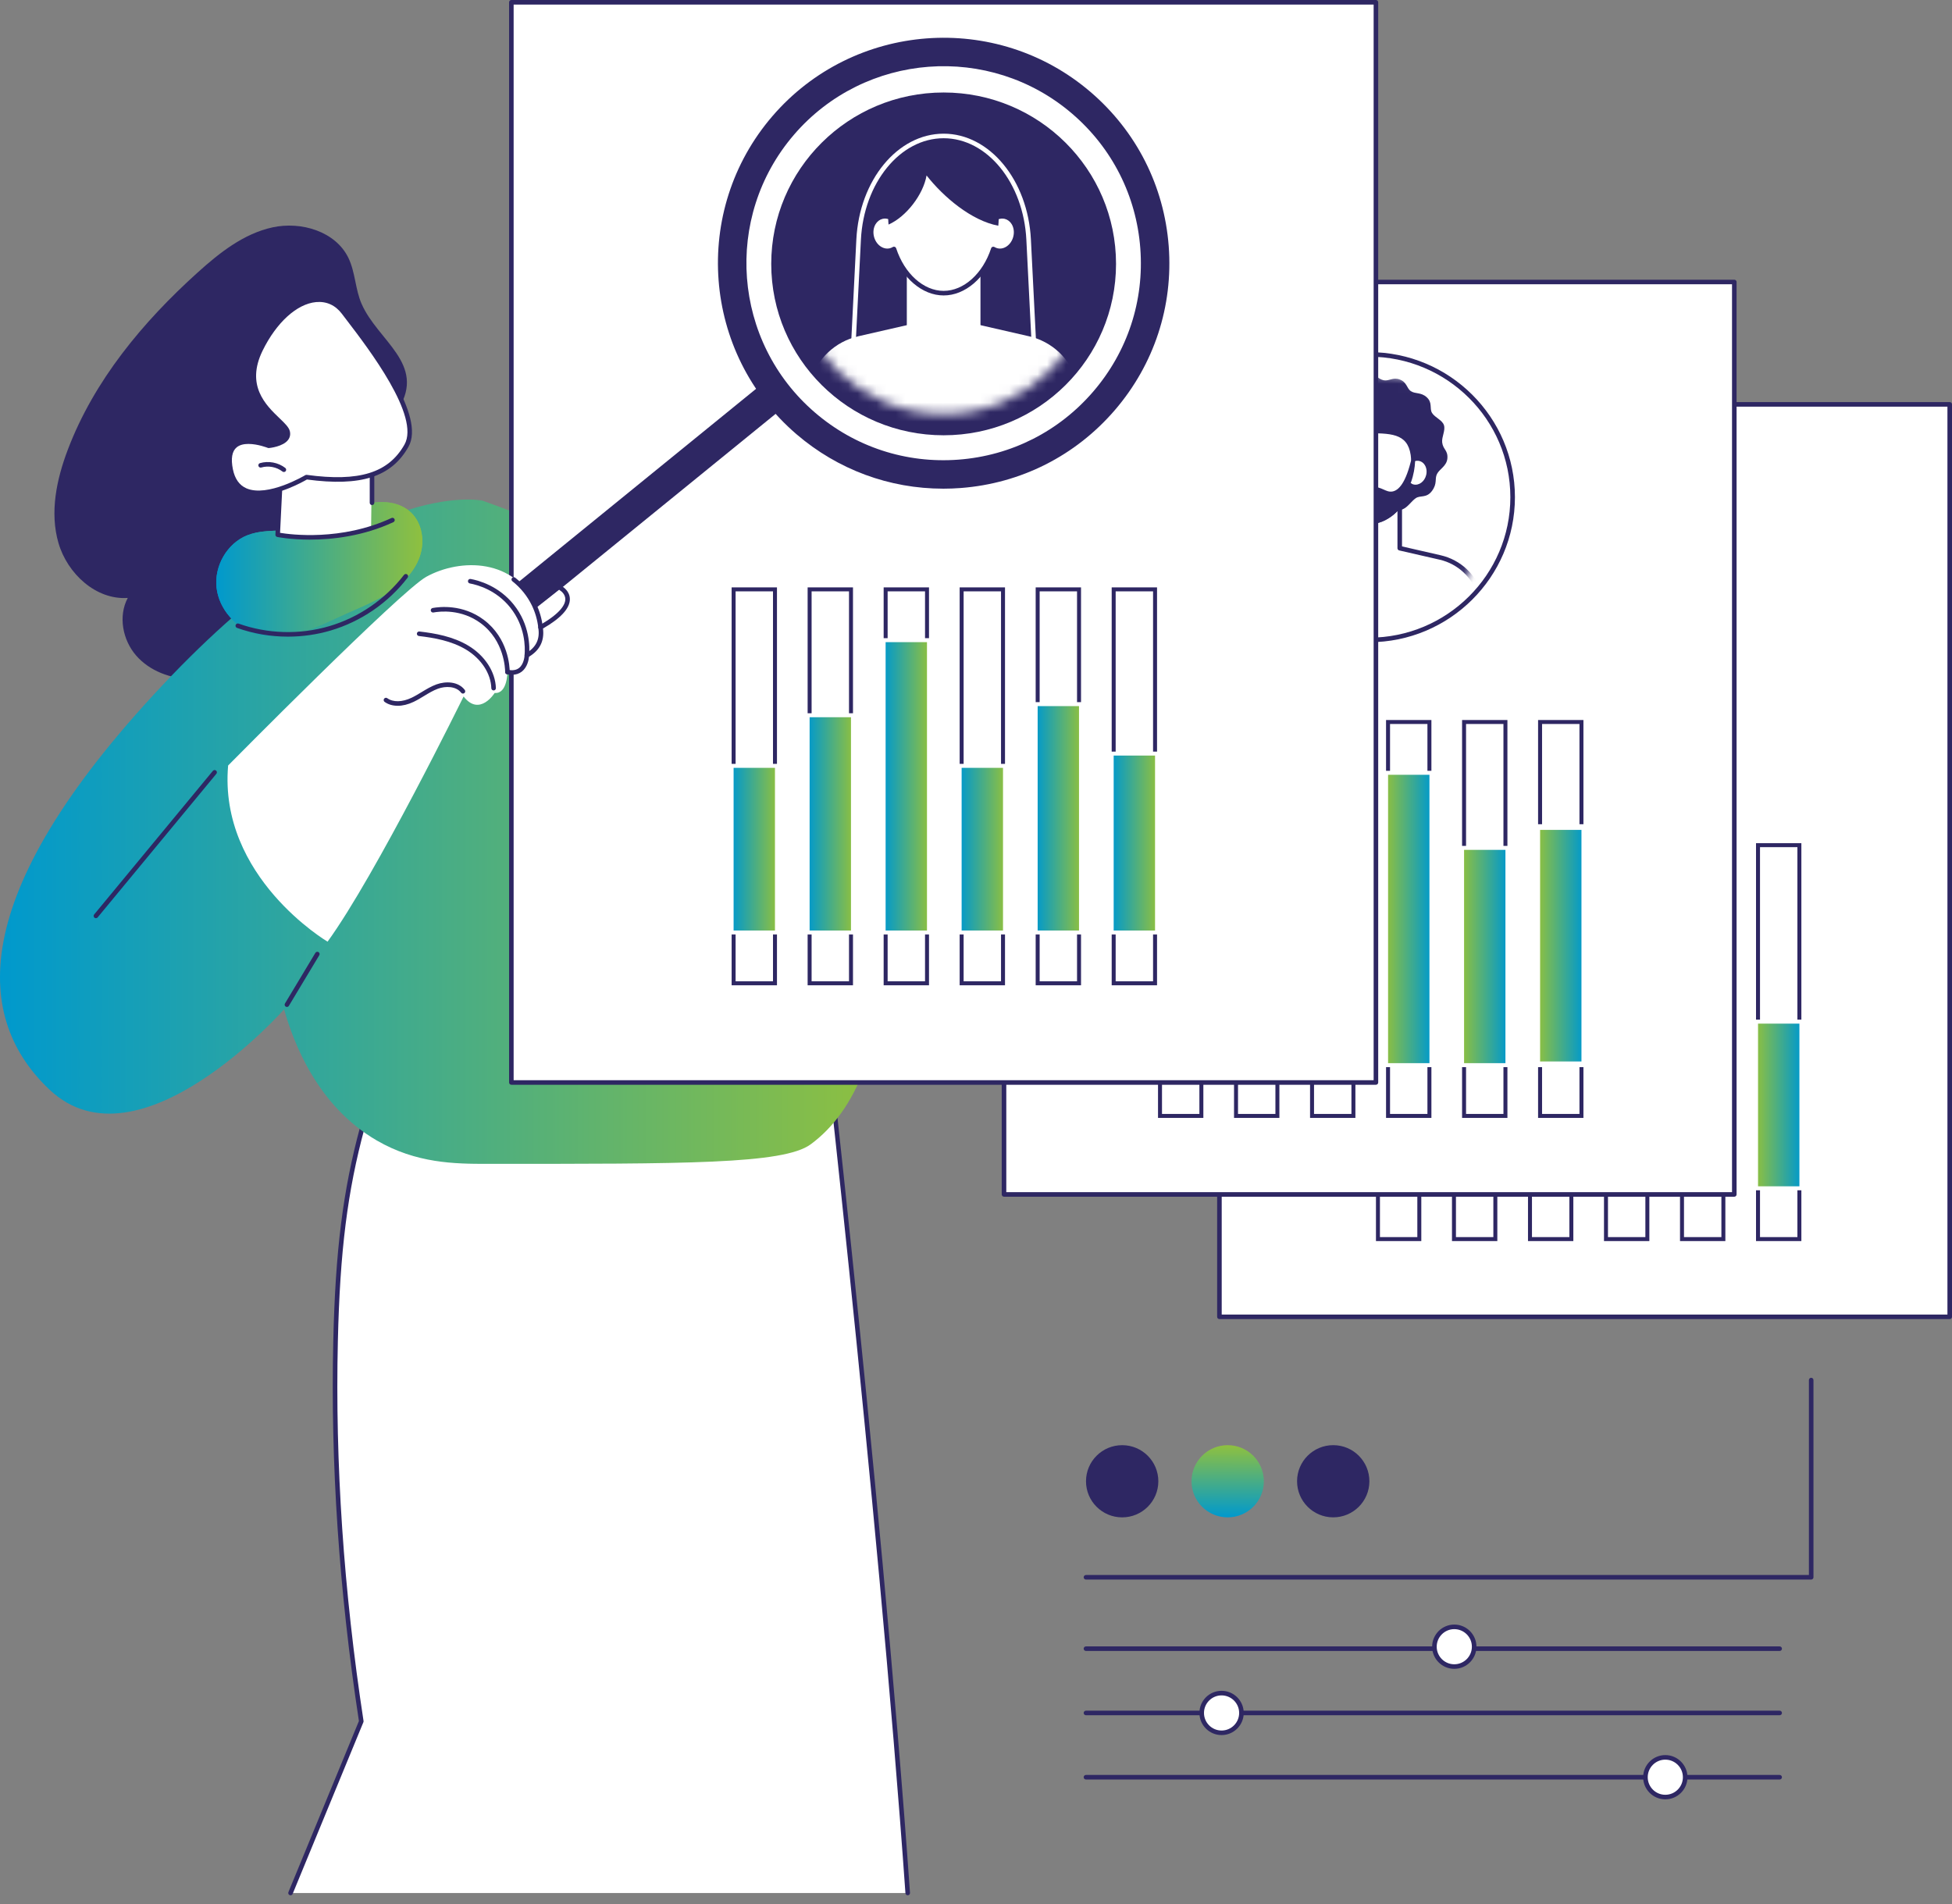 <svg width="206" height="201" viewBox="0 0 206 201" fill="none" xmlns="http://www.w3.org/2000/svg">
<rect x="0" y="0" width="206" height="201" fill="#808080" stroke="none"/>
<g id="Group 14825">
<g id="Group">
<g id="Group_2">
<g id="Group_3">
<path id="Vector" d="M128.691 138.995H205.761V42.683L128.691 42.683V138.995Z" fill="white"/>
<g id="Group_4">
<g id="Group_5">
<g id="Group_6">
<path id="Vector_2" d="M185.318 89H190.104V131H185.318V89Z" fill="white"/>
<path id="Vector_3" d="M185.738 89.419V130.58H189.685V89.419H185.738ZM185.318 89H190.104V131H185.318V89Z" fill="#2E2763"/>
</g>
<g id="Group_7">
<path id="Vector_4" d="M177.297 89H182.082V131H177.297V89Z" fill="white"/>
<path id="Vector_5" d="M177.716 89.419V130.58H181.663V89.419H177.716ZM177.297 89H182.082V131H177.297V89Z" fill="#2E2763"/>
</g>
<g id="Group_8">
<path id="Vector_6" d="M169.274 89H174.06V131H169.274V89Z" fill="white"/>
<path id="Vector_7" d="M169.694 89.419V130.58H173.641V89.419H169.694ZM169.274 89H174.06V131H169.274V89Z" fill="#2E2763"/>
</g>
<g id="Group_9">
<path id="Vector_8" d="M161.254 89H166.039V131H161.254V89Z" fill="white"/>
<path id="Vector_9" d="M161.673 89.419V130.58H165.62V89.419H161.673ZM161.254 89H166.039V131H161.254V89Z" fill="#2E2763"/>
</g>
<g id="Group_10">
<path id="Vector_10" d="M153.231 89H158.017V131H153.231V89Z" fill="white"/>
<path id="Vector_11" d="M153.651 89.419V130.58H157.598V89.419H153.651ZM153.231 89H158.017V131H153.231V89Z" fill="#2E2763"/>
</g>
<g id="Group_11">
<path id="Vector_12" d="M145.209 89H149.994V131H145.209V89Z" fill="white"/>
<path id="Vector_13" d="M145.629 89.419V130.58H149.575V89.419H145.629ZM145.209 89H149.994V131H145.209V89Z" fill="#2E2763"/>
</g>
</g>
<g id="Group_12">
<g id="Group_13">
<path id="Vector_14" d="M185.319 107.838H190.104V125.43H185.319V107.838Z" fill="url(#paint0_linear_548_1202)"/>
<path id="Vector_15" d="M185.11 125.639H190.314V107.628H185.11V125.639ZM189.896 125.219H185.53V108.047H189.896V125.219Z" fill="white"/>
</g>
<g id="Group_14">
<path id="Vector_16" d="M177.297 102.496H182.082V125.43H177.297V102.496Z" fill="url(#paint1_linear_548_1202)"/>
<path id="Vector_17" d="M177.088 125.64H182.292V102.286H177.088V125.64ZM181.873 125.22H177.508V102.705H181.873V125.22Z" fill="white"/>
</g>
<g id="Group_15">
<path id="Vector_18" d="M169.277 94.57H174.062V125.43H169.277V94.57Z" fill="url(#paint2_linear_548_1202)"/>
<path id="Vector_19" d="M169.067 125.64H174.271V94.361H169.067V125.64ZM173.853 125.22H169.487V94.78H173.853V125.22Z" fill="white"/>
</g>
<g id="Group_16">
<path id="Vector_20" d="M161.254 107.838H166.039V125.43H161.254V107.838Z" fill="url(#paint3_linear_548_1202)"/>
<path id="Vector_21" d="M161.045 125.639H166.249V107.628H161.045V125.639ZM165.83 125.219H161.465V108.047H165.83V125.219Z" fill="white"/>
</g>
<g id="Group_17">
<path id="Vector_22" d="M153.232 101.323H158.018V125.429H153.232V101.323Z" fill="url(#paint4_linear_548_1202)"/>
<path id="Vector_23" d="M153.023 125.639H158.228V101.113H153.023V125.639ZM157.809 125.219H153.443V101.532H157.809V125.219Z" fill="white"/>
</g>
<g id="Group_18">
<path id="Vector_24" d="M145.21 106.543H149.995V125.43H145.21V106.543Z" fill="url(#paint5_linear_548_1202)"/>
<path id="Vector_25" d="M145 125.64H150.204V106.333H145V125.64ZM149.785 125.22H145.42V106.753H149.785V125.22Z" fill="white"/>
</g>
</g>
</g>
<path id="Vector_26" d="M205.76 139.236H128.69C128.557 139.236 128.449 139.128 128.449 138.995V42.682C128.449 42.549 128.557 42.442 128.69 42.442H205.76C205.893 42.442 206.001 42.55 206.001 42.682V138.994C206.001 139.128 205.892 139.235 205.76 139.235V139.236ZM128.931 138.755H205.518V42.924H128.931V138.755Z" fill="#2E2763"/>
</g>
<g id="Group_19">
<g id="Group_20">
<path id="Vector_27" d="M167.283 78.584C175.188 78.584 181.596 72.19 181.596 64.303C181.596 56.415 175.188 50.021 167.283 50.021C159.377 50.021 152.969 56.415 152.969 64.303C152.969 72.19 159.377 78.584 167.283 78.584Z" fill="white"/>
<path id="Vector_28" d="M167.283 78.825C159.258 78.825 152.729 72.31 152.729 64.303C152.729 56.296 159.258 49.781 167.283 49.781C175.309 49.781 181.838 56.296 181.838 64.303C181.838 72.31 175.309 78.825 167.283 78.825ZM167.283 50.262C159.524 50.262 153.21 56.561 153.21 64.303C153.21 72.045 159.524 78.344 167.283 78.344C175.043 78.344 181.356 72.045 181.356 64.303C181.356 56.561 175.043 50.262 167.283 50.262Z" fill="#2E2763"/>
</g>
<g id="Clip path group">
<mask id="mask0_548_1202" style="mask-type:luminance" maskUnits="userSpaceOnUse" x="154" y="51" width="26" height="26">
<g id="clippath">
<path id="SVGID" d="M167.284 76.811C174.208 76.811 179.821 71.211 179.821 64.303C179.821 57.394 174.208 51.794 167.284 51.794C160.36 51.794 154.747 57.394 154.747 64.303C154.747 71.211 160.36 76.811 167.284 76.811Z" fill="white"/>
</g>
</mask>
<g mask="url(#mask0_548_1202)">
<g id="Group_21">
<g id="Group_22">
<g id="Group_23">
<path id="Vector_29" d="M174.061 58.381C174.247 58.046 174.355 57.661 174.355 57.251C174.355 55.964 173.309 54.92 172.018 54.92C171.778 54.92 171.545 54.956 171.327 55.024C171.339 54.925 171.346 54.824 171.346 54.721C171.346 53.31 170.2 52.166 168.786 52.166C167.618 52.166 166.634 52.947 166.327 54.014C165.928 53.627 165.385 53.386 164.785 53.386C163.631 53.386 162.685 54.271 162.587 55.398C162.242 55.176 161.834 55.047 161.394 55.047C160.174 55.047 159.186 56.034 159.186 57.25C159.186 57.942 159.507 58.559 160.007 58.963C158.873 59.253 158.034 60.275 158.034 61.497C158.034 62.471 158.568 63.319 159.36 63.77C159.249 64.011 159.187 64.279 159.187 64.561C159.187 65.619 160.046 66.478 161.107 66.478C161.326 66.478 161.535 66.439 161.731 66.373C161.7 66.505 161.684 66.643 161.684 66.784C161.684 67.806 162.515 68.635 163.541 68.635C164.567 68.635 165.396 67.806 165.396 66.784C165.396 65.761 167.38 65.456 167.38 66.637C167.38 67.819 168.34 68.777 169.525 68.777C170.709 68.777 171.669 67.819 171.669 66.637C171.669 66.401 171.629 66.174 171.559 65.961C171.596 65.964 171.632 65.967 171.669 65.967C172.8 65.967 173.717 65.051 173.717 63.924C173.717 63.879 173.713 63.835 173.711 63.79C173.745 63.791 173.779 63.796 173.814 63.796C175.316 63.796 176.534 62.581 176.534 61.081C176.534 59.667 175.449 58.507 174.064 58.38L174.061 58.381Z" fill="white"/>
<path id="Vector_30" d="M169.523 69.019C168.208 69.019 167.138 67.951 167.138 66.639C167.138 66.168 166.716 66.117 166.535 66.117C166.101 66.117 165.636 66.385 165.636 66.784C165.636 67.938 164.695 68.878 163.539 68.878C162.383 68.878 161.442 67.939 161.442 66.784C161.442 66.754 161.442 66.723 161.444 66.692C161.332 66.71 161.219 66.72 161.107 66.72C159.916 66.72 158.946 65.752 158.946 64.563C158.946 64.326 158.984 64.093 159.062 63.87C158.275 63.34 157.794 62.45 157.794 61.498C157.794 60.333 158.5 59.301 159.554 58.863C159.165 58.42 158.947 57.852 158.947 57.252C158.947 55.904 160.045 54.807 161.396 54.807C161.746 54.807 162.09 54.883 162.406 55.026C162.664 53.947 163.649 53.147 164.787 53.147C165.307 53.147 165.804 53.309 166.219 53.608C166.658 52.602 167.667 51.926 168.787 51.926C170.33 51.926 171.586 53.176 171.589 54.715C171.731 54.691 171.875 54.679 172.02 54.679C173.441 54.679 174.597 55.833 174.597 57.25C174.597 57.572 174.536 57.891 174.419 58.19C175.783 58.469 176.773 59.659 176.773 61.082C176.773 62.663 175.522 63.959 173.955 64.034C173.9 65.177 173.001 66.102 171.868 66.2C171.895 66.345 171.91 66.491 171.91 66.639C171.91 67.951 170.84 69.019 169.524 69.019H169.523ZM166.537 65.635C167.185 65.635 167.62 66.037 167.62 66.638C167.62 67.684 168.474 68.536 169.523 68.536C170.572 68.536 171.426 67.684 171.426 66.638C171.426 66.435 171.393 66.234 171.327 66.037C171.302 65.962 171.315 65.879 171.364 65.815C171.413 65.752 171.489 65.717 171.569 65.721L171.607 65.723C171.627 65.725 171.648 65.727 171.668 65.727C172.664 65.727 173.475 64.918 173.475 63.924C173.475 63.897 173.473 63.87 173.472 63.842L173.47 63.806C173.465 63.738 173.49 63.672 173.537 63.623C173.585 63.575 173.652 63.549 173.719 63.551L173.767 63.555C173.783 63.555 173.797 63.557 173.812 63.557C175.18 63.557 176.291 62.448 176.291 61.084C176.291 59.798 175.323 58.739 174.04 58.622C173.959 58.614 173.887 58.566 173.848 58.494C173.81 58.422 173.811 58.335 173.851 58.264C174.022 57.955 174.114 57.605 174.114 57.252C174.114 56.099 173.175 55.161 172.019 55.161C171.808 55.161 171.6 55.193 171.398 55.254C171.321 55.279 171.235 55.261 171.173 55.21C171.11 55.157 171.078 55.077 171.087 54.996C171.099 54.891 171.105 54.804 171.105 54.722C171.105 53.447 170.065 52.409 168.785 52.409C167.758 52.409 166.842 53.096 166.558 54.082C166.534 54.163 166.471 54.226 166.389 54.248C166.307 54.27 166.219 54.247 166.159 54.188C165.789 53.828 165.302 53.629 164.786 53.629C163.775 53.629 162.914 54.417 162.828 55.421C162.82 55.505 162.77 55.579 162.694 55.616C162.618 55.654 162.529 55.648 162.458 55.603C162.139 55.399 161.771 55.291 161.395 55.291C160.31 55.291 159.427 56.171 159.427 57.253C159.427 57.848 159.693 58.403 160.159 58.778C160.23 58.835 160.261 58.928 160.243 59.017C160.223 59.105 160.155 59.176 160.067 59.198C159.012 59.467 158.276 60.413 158.276 61.498C158.276 62.348 158.737 63.139 159.48 63.562C159.588 63.623 159.631 63.758 159.579 63.872C159.479 64.092 159.428 64.325 159.428 64.564C159.428 65.487 160.182 66.239 161.108 66.239C161.291 66.239 161.474 66.208 161.653 66.147C161.735 66.118 161.827 66.137 161.893 66.196C161.957 66.255 161.986 66.344 161.966 66.429C161.939 66.549 161.924 66.669 161.924 66.786C161.924 67.674 162.649 68.397 163.539 68.397C164.429 68.397 165.154 67.674 165.154 66.786C165.154 66.077 165.871 65.637 166.537 65.637V65.635Z" fill="#2E2763"/>
</g>
<g id="Group_24">
<path id="Vector_31" d="M174.375 70.336L167.284 68.706L160.193 70.336C158.286 70.774 156.767 72.208 156.223 74.084L154.684 82.195H179.883L178.344 74.084C177.8 72.208 176.281 70.773 174.374 70.336H174.375Z" fill="white"/>
<path id="Vector_32" d="M179.885 82.435H154.685C154.613 82.435 154.545 82.404 154.499 82.348C154.453 82.293 154.434 82.22 154.447 82.15L155.987 74.039C156.559 72.058 158.149 70.558 160.14 70.1L167.231 68.471C167.267 68.462 167.303 68.462 167.339 68.471L174.43 70.1C176.42 70.558 178.01 72.058 178.578 74.017L180.121 82.15C180.135 82.22 180.116 82.293 180.07 82.348C180.024 82.404 179.956 82.435 179.884 82.435H179.885ZM154.976 81.954H179.594L178.109 74.129C177.596 72.36 176.142 70.989 174.321 70.57L167.284 68.952L160.247 70.57C158.427 70.987 156.974 72.36 156.454 74.15L154.975 81.954H154.976Z" fill="#2E2763"/>
</g>
<path id="Vector_33" d="M164.264 69.823L165.21 64.326H169.36L170.295 69.761L164.264 69.823Z" fill="white"/>
<path id="Vector_34" d="M172.406 60.368C172.183 60.313 171.958 60.334 171.749 60.414C171.572 57.591 169.641 55.677 167.286 55.677C164.93 55.677 163 57.591 162.822 60.414C162.613 60.334 162.388 60.313 162.165 60.368C161.504 60.532 161.125 61.295 161.319 62.074C161.513 62.852 162.206 63.349 162.867 63.186C162.973 63.16 163.072 63.116 163.163 63.062C163.845 65.146 165.433 66.742 167.286 66.742C169.138 66.742 170.727 65.146 171.408 63.062C171.499 63.116 171.598 63.16 171.704 63.186C172.365 63.35 173.058 62.853 173.252 62.074C173.446 61.296 173.067 60.532 172.406 60.368Z" fill="white"/>
<g id="Group_25">
<path id="Vector_35" d="M162.82 60.413C162.611 60.334 162.386 60.313 162.164 60.367C161.502 60.532 161.124 61.295 161.317 62.074C161.511 62.851 162.204 63.349 162.865 63.186C162.971 63.16 163.07 63.116 163.161 63.061C163.843 65.146 165.431 66.742 167.284 66.742C169.136 66.742 170.725 65.146 171.406 63.061C171.497 63.116 171.596 63.16 171.702 63.186C172.363 63.35 173.056 62.852 173.25 62.074C173.444 61.296 173.065 60.532 172.404 60.367C172.182 60.313 171.956 60.334 171.747 60.413H162.819H162.82Z" fill="white"/>
<path id="Vector_36" d="M167.284 66.983C165.502 66.983 163.815 65.551 163.02 63.391C162.988 63.402 162.955 63.411 162.923 63.419C162.133 63.615 161.308 63.038 161.082 62.132C160.975 61.7 161.018 61.257 161.203 60.884C161.394 60.498 161.715 60.231 162.105 60.135C162.365 60.07 162.642 60.089 162.906 60.19C163.031 60.236 163.093 60.377 163.045 60.5C162.998 60.625 162.858 60.686 162.734 60.639C162.561 60.572 162.388 60.56 162.221 60.602C161.971 60.664 161.763 60.84 161.635 61.097C161.501 61.368 161.471 61.694 161.551 62.015C161.712 62.663 162.277 63.082 162.807 62.951C162.885 62.931 162.96 62.9 163.035 62.854C163.099 62.816 163.175 62.808 163.244 62.834C163.313 62.859 163.367 62.915 163.39 62.985C164.078 65.087 165.642 66.5 167.284 66.5C168.926 66.5 170.491 65.088 171.178 62.985C171.201 62.915 171.255 62.859 171.324 62.834C171.393 62.809 171.469 62.816 171.533 62.854C171.607 62.899 171.684 62.931 171.76 62.951C172.29 63.082 172.855 62.662 173.017 62.015C173.097 61.693 173.068 61.367 172.933 61.097C172.805 60.839 172.597 60.663 172.347 60.602C172.181 60.56 172.008 60.572 171.834 60.639C171.71 60.686 171.57 60.625 171.523 60.5C171.476 60.375 171.538 60.236 171.662 60.19C171.925 60.089 172.202 60.07 172.463 60.135C172.853 60.231 173.173 60.498 173.365 60.884C173.55 61.257 173.593 61.701 173.486 62.132C173.26 63.038 172.435 63.615 171.645 63.419C171.613 63.411 171.581 63.402 171.548 63.391C170.753 65.55 169.066 66.983 167.284 66.983Z" fill="#2E2763"/>
</g>
<g id="Group_26">
<path id="Vector_37" d="M162.82 60.414C165.052 59.995 167.305 58.72 168.701 56.933C168.975 58.52 170.272 59.762 171.748 60.414H162.82Z" fill="white"/>
<path id="Vector_38" d="M171.748 60.656C171.715 60.656 171.682 60.649 171.65 60.635C170.103 59.951 168.988 58.786 168.579 57.458C167.172 59.056 165.072 60.237 162.865 60.651C162.735 60.675 162.608 60.59 162.583 60.459C162.558 60.328 162.645 60.202 162.776 60.178C165.04 59.752 167.184 58.484 168.511 56.785C168.571 56.709 168.668 56.675 168.76 56.7C168.853 56.722 168.922 56.798 168.938 56.892C169.174 58.26 170.261 59.494 171.845 60.194C171.966 60.248 172.022 60.39 171.968 60.511C171.927 60.601 171.84 60.654 171.746 60.654L171.748 60.656Z" fill="#2E2763"/>
</g>
<path id="Vector_39" d="M170.229 69.624C170.114 69.624 170.012 69.541 169.991 69.424L169.381 65.87C169.358 65.739 169.446 65.614 169.578 65.593C169.709 65.57 169.834 65.658 169.856 65.789L170.467 69.343C170.49 69.474 170.401 69.599 170.27 69.621C170.256 69.623 170.242 69.624 170.229 69.624Z" fill="#2E2763"/>
<path id="Vector_40" d="M164.34 69.624C164.326 69.624 164.312 69.624 164.299 69.62C164.168 69.597 164.08 69.474 164.102 69.343L164.707 65.823C164.729 65.692 164.855 65.603 164.985 65.626C165.117 65.649 165.204 65.773 165.182 65.904L164.577 69.424C164.557 69.541 164.456 69.624 164.34 69.624Z" fill="#2E2763"/>
</g>
</g>
</g>
</g>
</g>
</g>
<g id="Group_27">
<g id="Group_28">
<path id="Vector_41" d="M105.957 126.076L183.026 126.076V29.765L105.957 29.765L105.957 126.076Z" fill="white"/>
<g id="Group_29">
<g id="Group_30">
<g id="Group_31">
<path id="Vector_42" d="M162.318 76H167.104V118H162.318V76Z" fill="white"/>
<path id="Vector_43" d="M162.738 76.419V117.58H166.685V76.419H162.738ZM162.318 76H167.104V118H162.318V76Z" fill="#2E2763"/>
</g>
<g id="Group_32">
<path id="Vector_44" d="M154.297 76H159.082V118H154.297V76Z" fill="white"/>
<path id="Vector_45" d="M154.716 76.419V117.58H158.663V76.419H154.716ZM154.297 76H159.082V118H154.297V76Z" fill="#2E2763"/>
</g>
<g id="Group_33">
<path id="Vector_46" d="M146.274 76H151.06V118H146.274V76Z" fill="white"/>
<path id="Vector_47" d="M146.694 76.419V117.58H150.641V76.419H146.694ZM146.274 76H151.06V118H146.274V76Z" fill="#2E2763"/>
</g>
<g id="Group_34">
<path id="Vector_48" d="M138.254 76H143.039V118H138.254V76Z" fill="white"/>
<path id="Vector_49" d="M138.673 76.419V117.58H142.62V76.419H138.673ZM138.254 76H143.039V118H138.254V76Z" fill="#2E2763"/>
</g>
<g id="Group_35">
<path id="Vector_50" d="M130.231 76H135.017V118H130.231V76Z" fill="white"/>
<path id="Vector_51" d="M130.651 76.419V117.58H134.598V76.419H130.651ZM130.231 76H135.017V118H130.231V76Z" fill="#2E2763"/>
</g>
<g id="Group_36">
<path id="Vector_52" d="M122.209 76H126.994V118H122.209V76Z" fill="white"/>
<path id="Vector_53" d="M122.629 76.419V117.58H126.575V76.419H122.629ZM122.209 76H126.994V118H122.209V76Z" fill="#2E2763"/>
</g>
</g>
<g id="Group_37">
<g id="Group_38">
<path id="Vector_54" d="M162.319 87.299H167.104V112.341H162.319V87.299Z" fill="url(#paint6_linear_548_1202)"/>
<path id="Vector_55" d="M162.11 112.639H167.314V87H162.11V112.639ZM166.896 112.041H162.53V87.597H166.896V112.041Z" fill="white"/>
</g>
<g id="Group_39">
<path id="Vector_56" d="M154.297 89.496H159.082V112.43H154.297V89.496Z" fill="url(#paint7_linear_548_1202)"/>
<path id="Vector_57" d="M154.088 112.64H159.292V89.286H154.088V112.64ZM158.873 112.22H154.508V89.705H158.873V112.22Z" fill="white"/>
</g>
<g id="Group_40">
<path id="Vector_58" d="M146.277 81.57H151.062V112.43H146.277V81.57Z" fill="url(#paint8_linear_548_1202)"/>
<path id="Vector_59" d="M146.067 112.64H151.271V81.361H146.067V112.64ZM150.853 112.22H146.487V81.78H150.853V112.22Z" fill="white"/>
</g>
<g id="Group_41">
<path id="Vector_60" d="M138.254 94.838H143.039V112.43H138.254V94.838Z" fill="url(#paint9_linear_548_1202)"/>
<path id="Vector_61" d="M138.045 112.639H143.249V94.628H138.045V112.639ZM142.83 112.219H138.465V95.047H142.83V112.219Z" fill="white"/>
</g>
<g id="Group_42">
<path id="Vector_62" d="M130.232 88.323H135.018V112.429H130.232V88.323Z" fill="url(#paint10_linear_548_1202)"/>
<path id="Vector_63" d="M130.023 112.639H135.228V88.113H130.023V112.639ZM134.809 112.219H130.443V88.532H134.809V112.219Z" fill="white"/>
</g>
<g id="Group_43">
<path id="Vector_64" d="M122.21 93.543H126.995V112.43H122.21V93.543Z" fill="url(#paint11_linear_548_1202)"/>
<path id="Vector_65" d="M122 112.64H127.204V93.334H122V112.64ZM126.785 112.22H122.42V93.752H126.785V112.22Z" fill="white"/>
</g>
</g>
</g>
<path id="Vector_66" d="M183.026 126.317H105.956C105.822 126.317 105.715 126.209 105.715 126.076V29.765C105.715 29.631 105.823 29.524 105.956 29.524H183.026C183.159 29.524 183.266 29.632 183.266 29.765V126.076C183.266 126.21 183.159 126.317 183.026 126.317ZM106.197 125.836H182.785V30.005H106.197V125.836Z" fill="#2E2763"/>
</g>
<g id="Group_44">
<g id="Group_45">
<path id="Vector_67" d="M144.484 67.549C152.85 67.549 159.632 60.802 159.632 52.479C159.632 44.156 152.85 37.409 144.484 37.409C136.118 37.409 129.336 44.156 129.336 52.479C129.336 60.802 136.118 67.549 144.484 67.549Z" fill="white"/>
<path id="Vector_68" d="M144.485 67.789C135.999 67.789 129.095 60.921 129.095 52.478C129.095 44.036 135.998 37.167 144.485 37.167C152.971 37.167 159.875 44.036 159.875 52.478C159.875 60.921 152.971 67.789 144.485 67.789ZM144.485 37.649C136.265 37.649 129.578 44.301 129.578 52.478C129.578 60.656 136.265 67.308 144.485 67.308C152.704 67.308 159.392 60.656 159.392 52.478C159.392 44.301 152.704 37.649 144.485 37.649Z" fill="#2E2763"/>
</g>
<g id="Clip path group_2">
<mask id="mask1_548_1202" style="mask-type:luminance" maskUnits="userSpaceOnUse" x="131" y="39" width="27" height="27">
<g id="clippath-1">
<path id="SVGID_2" d="M144.485 65.679C151.813 65.679 157.753 59.769 157.753 52.479C157.753 45.189 151.813 39.279 144.485 39.279C137.157 39.279 131.217 45.189 131.217 52.479C131.217 59.769 137.157 65.679 144.485 65.679Z" fill="white"/>
</g>
</mask>
<g mask="url(#mask1_548_1202)">
<g id="Group_46">
<path id="Vector_69" d="M152.746 48.385C152.679 49.191 151.92 49.5 151.653 50.024C151.382 50.555 151.715 51.021 151.117 51.825C150.53 52.612 149.885 52.249 149.401 52.59C148.933 52.92 148.577 53.526 148.037 53.754C147.517 53.974 146.884 53.789 146.317 53.903C145.772 54.011 145.226 54.435 144.652 54.436C144.103 54.436 143.583 53.893 143.021 53.787C142.459 53.679 142.023 54.141 141.512 53.949C140.487 53.562 140.74 53.071 140.281 52.772C139.804 52.46 138.901 52.547 138.355 52.012C137.727 51.395 138.189 50.87 137.892 50.394C137.586 49.903 136.882 49.926 136.643 48.98C136.421 48.097 136.876 47.685 136.843 47.096C136.81 46.516 136.241 45.967 136.45 45.396C136.771 44.52 137.333 44.474 137.6 43.951C137.871 43.42 137.739 42.636 138.094 42.161C138.562 41.532 139.32 41.784 139.802 41.443C140.271 41.113 140.342 40.496 140.988 40.101C141.57 39.745 142.31 40.235 142.879 40.122C143.424 40.014 143.59 39.406 144.374 39.419C145.042 39.431 145.467 40.031 146.028 40.138C146.59 40.245 147.007 39.788 147.711 40.053C148.5 40.35 148.44 40.99 148.9 41.29C149.377 41.602 149.954 41.386 150.555 41.92C151.211 42.502 150.832 43.114 151.129 43.59C151.435 44.081 152.205 44.332 152.383 44.876C152.564 45.43 152.129 46.117 152.198 46.702C152.287 47.456 152.818 47.514 152.746 48.386V48.385Z" fill="#2E2763"/>
<path id="Vector_70" d="M157.818 71.6H131.149C131.077 71.6 131.009 71.568 130.963 71.512C130.917 71.456 130.898 71.384 130.911 71.314L132.54 62.755C133.145 60.671 134.823 59.091 136.925 58.61L141.006 57.675V52.502C141.006 52.369 141.113 52.262 141.247 52.262H147.718C147.851 52.262 147.959 52.37 147.959 52.502V57.675L152.04 58.61C154.142 59.091 155.82 60.671 156.419 62.733C156.421 62.74 156.423 62.747 156.424 62.755L158.053 71.313C158.066 71.383 158.048 71.456 158.002 71.511C157.956 71.567 157.888 71.598 157.816 71.598L157.818 71.6ZM131.44 71.117H157.527L155.955 62.855C155.401 60.967 153.862 59.52 151.934 59.078L147.665 58.1C147.556 58.075 147.478 57.977 147.478 57.865V52.742H141.489V57.865C141.489 57.977 141.411 58.075 141.302 58.1L137.033 59.078C135.101 59.521 133.56 60.972 133.009 62.865L131.44 71.116V71.117Z" fill="#2E2763"/>
<g id="Group_47">
<path id="Vector_71" d="M149.852 48.425C149.619 48.367 149.382 48.389 149.163 48.474C148.977 45.524 146.954 45.489 144.485 45.489C142.017 45.489 139.992 45.524 139.806 48.474C139.586 48.39 139.351 48.367 139.118 48.425C138.425 48.597 138.027 49.394 138.231 50.208C138.435 51.021 139.16 51.541 139.853 51.37C139.965 51.342 140.068 51.296 140.163 51.239C140.878 53.418 142.543 55.086 144.485 55.086C146.427 55.086 148.092 53.418 148.807 51.239C148.903 51.297 149.006 51.342 149.117 51.37C149.81 51.541 150.537 51.021 150.741 50.208C150.944 49.395 150.547 48.597 149.854 48.425H149.852Z" fill="white"/>
<path id="Vector_72" d="M144.484 55.327C142.619 55.327 140.852 53.829 140.022 51.571C139.985 51.584 139.948 51.595 139.91 51.604C139.09 51.807 138.231 51.207 137.996 50.267C137.872 49.773 137.941 49.258 138.185 48.853C138.389 48.515 138.699 48.281 139.059 48.192C139.232 48.149 139.411 48.141 139.59 48.169C139.909 45.248 142.134 45.248 144.484 45.248C146.835 45.248 149.058 45.248 149.379 48.169C149.557 48.141 149.737 48.149 149.91 48.192C150.27 48.28 150.581 48.515 150.783 48.853C151.028 49.258 151.096 49.773 150.973 50.267C150.737 51.207 149.879 51.807 149.058 51.604C149.021 51.594 148.984 51.583 148.946 51.571C148.117 53.829 146.351 55.327 144.484 55.327ZM140.162 50.998C140.191 50.998 140.219 51.004 140.246 51.014C140.315 51.039 140.369 51.094 140.392 51.164C141.114 53.366 142.759 54.845 144.484 54.845C146.21 54.845 147.855 53.366 148.577 51.164C148.6 51.094 148.654 51.039 148.723 51.014C148.792 50.988 148.869 50.995 148.932 51.033C149.011 51.081 149.093 51.115 149.175 51.136C149.74 51.275 150.336 50.833 150.506 50.149C150.599 49.779 150.55 49.397 150.372 49.101C150.235 48.874 150.03 48.717 149.795 48.659C149.62 48.615 149.431 48.629 149.25 48.698C149.178 48.725 149.097 48.717 149.033 48.675C148.968 48.634 148.928 48.564 148.922 48.488C148.757 45.862 147.128 45.73 144.484 45.73C141.84 45.73 140.211 45.863 140.046 48.488C140.042 48.565 140 48.634 139.936 48.675C139.871 48.717 139.791 48.725 139.719 48.698C139.538 48.629 139.35 48.615 139.174 48.659C138.938 48.717 138.734 48.874 138.597 49.101C138.418 49.396 138.37 49.778 138.462 50.148C138.633 50.832 139.229 51.274 139.793 51.135C139.876 51.114 139.955 51.081 140.036 51.032C140.075 51.009 140.117 50.997 140.161 50.997L140.162 50.998Z" fill="#2E2763"/>
</g>
<path id="Vector_73" d="M144.484 55.326C142.548 55.326 140.72 53.714 139.933 51.314C139.891 51.188 139.96 51.051 140.087 51.01C140.215 50.967 140.35 51.037 140.392 51.164C141.113 53.365 142.759 54.844 144.484 54.844C146.209 54.844 147.855 53.365 148.577 51.164C148.619 51.038 148.753 50.968 148.881 51.01C149.007 51.051 149.077 51.187 149.036 51.314C148.249 53.713 146.42 55.326 144.485 55.326H144.484Z" fill="#2E2763"/>
<path id="Vector_74" d="M139.747 48.233C139.799 48.124 139.849 48.014 139.9 47.906C140.712 51.066 141.609 51.824 142.292 51.914C143.021 52.01 143.429 51.337 144.67 51.347C145.872 51.358 146.246 52.002 146.944 51.879C147.58 51.767 148.371 51.04 148.998 48.253C149.113 48.179 149.228 48.105 149.344 48.031C149.372 48.792 149.329 50.462 148.317 52.143C147.879 52.871 146.559 55.065 144.484 55.083C142.137 55.104 140.71 52.323 140.472 51.862C139.695 50.363 139.698 48.932 139.748 48.232L139.747 48.233Z" fill="#2E2763"/>
</g>
</g>
</g>
</g>
</g>
</g>
<g id="Group_48">
<g id="Group_49">
<path id="Vector_75" d="M95.793 199.812C92.727 156.358 85.744 96.147 85.634 95.69H48.371L44.426 103.036C42.478 106.792 40.055 112.192 38.247 118.983C37.715 120.98 36.413 126.187 35.786 133.912C34.276 152.494 37.414 176.446 38.126 181.69C35.638 187.73 33.15 193.772 30.66 199.812H95.793Z" fill="white"/>
<path id="Vector_76" d="M30.66 200.054C30.63 200.054 30.599 200.048 30.568 200.035C30.446 199.985 30.387 199.844 30.437 199.721L37.877 181.66C35.782 167.947 34.872 154.45 35.172 141.542C35.393 132.001 36.19 125.659 38.013 118.921C39.502 113.412 41.588 108.03 44.211 102.926L48.157 95.578C48.199 95.499 48.281 95.451 48.37 95.451H85.634C85.746 95.451 85.842 95.526 85.868 95.634C85.907 95.797 92.935 155.887 96.034 199.796C96.044 199.928 95.943 200.044 95.811 200.053C95.68 200.06 95.562 199.962 95.553 199.83C92.639 158.539 85.944 99.83 85.426 95.932H48.516L44.639 103.15C42.035 108.221 39.961 113.571 38.48 119.046C36.667 125.744 35.876 132.055 35.656 141.553C35.356 154.453 36.267 167.945 38.365 181.653C38.372 181.697 38.366 181.741 38.35 181.781L30.885 199.904C30.846 199.997 30.757 200.053 30.661 200.054H30.66Z" fill="#2E2763"/>
<path id="Vector_77" d="M38.162 32.077C37.486 30.533 37.504 28.746 36.771 27.227C35.422 24.431 31.792 23.338 28.757 24C25.72 24.662 23.174 26.675 20.867 28.756C15.072 33.981 9.93 40.161 7.162 47.452C5.967 50.597 5.233 54.084 6.17 57.313C7.107 60.543 10.124 63.346 13.482 63.113C12.461 65.036 12.937 67.547 14.364 69.191C15.792 70.835 18.02 71.653 20.197 71.675C22.374 71.695 24.508 70.987 26.439 69.981C31.577 67.303 35.5 62.399 36.98 56.802C37.626 54.364 37.82 51.822 38.561 49.407C39.295 47.015 40.791 45.214 42.074 43.117C44.963 38.395 39.87 35.985 38.164 32.079L38.162 32.077Z" fill="#2E2763"/>
<g id="Group_50">
<path id="Vector_78" d="M86.079 70.15C83.222 68.313 80.195 66.486 76.995 64.696C67.83 59.572 59.007 55.742 50.934 52.851C50.934 52.851 38.174 49.952 17.121 72.355C-3.931 94.757 -2.53 107.705 5.231 115.023C14.639 123.895 29.981 106.541 29.981 106.541C30.95 109.956 33.436 116.705 39.76 120.379C43.933 122.802 47.994 122.852 51.427 122.85C72.261 122.846 82.677 122.897 85.55 120.79C95.327 113.614 95.998 92.4 86.08 70.149L86.079 70.15Z" fill="url(#paint12_linear_548_1202)"/>
<path id="Vector_79" d="M81.269 85.668C81.21 85.668 81.151 85.648 81.106 85.604L65.621 71.311C64.193 69.992 62.37 67.994 63.042 65.883C63.083 65.756 63.219 65.688 63.346 65.727C63.472 65.767 63.543 65.903 63.502 66.03C62.913 67.879 64.617 69.728 65.95 70.958L81.434 85.251C81.531 85.34 81.538 85.493 81.447 85.591C81.4 85.642 81.334 85.668 81.27 85.668H81.269Z" fill="#2E2763"/>
<path id="Vector_80" d="M10.123 96.918C10.069 96.918 10.014 96.899 9.97 96.863C9.867 96.779 9.852 96.627 9.937 96.524L22.464 81.368C22.548 81.266 22.7 81.251 22.803 81.336C22.906 81.42 22.92 81.572 22.836 81.675L10.309 96.83C10.261 96.888 10.192 96.918 10.123 96.918Z" fill="#2E2763"/>
<path id="Vector_81" d="M30.279 106.286C30.237 106.286 30.193 106.275 30.155 106.252C30.041 106.183 30.004 106.036 30.073 105.922L33.283 100.579C33.352 100.465 33.499 100.428 33.613 100.497C33.727 100.566 33.764 100.714 33.695 100.827L30.485 106.17C30.441 106.246 30.361 106.287 30.279 106.287V106.286Z" fill="#2E2763"/>
</g>
<g id="Group_51">
<path id="Vector_82" d="M31.079 55.913C33.242 55.664 35.142 54.423 37.171 53.631C39.2 52.839 41.749 52.588 43.342 54.072C44.586 55.23 44.851 57.193 44.28 58.794C43.709 60.394 42.432 61.659 41.003 62.58C39.573 63.5 37.976 64.121 36.424 64.818C34.944 65.483 33.49 66.222 31.939 66.699C30.388 67.176 28.707 67.379 27.143 66.946C24.919 66.331 23.113 64.326 22.853 62.035C22.592 59.744 23.968 57.331 26.119 56.492C28.471 55.575 31.312 56.477 33.535 55.281L31.078 55.913H31.079Z" fill="url(#paint13_linear_548_1202)"/>
<path id="Vector_83" d="M31.079 55.913C33.242 55.664 35.142 54.423 37.171 53.631C39.2 52.839 41.749 52.588 43.342 54.072C44.586 55.23 44.851 57.193 44.28 58.794C43.709 60.394 42.432 61.659 41.003 62.58C39.573 63.5 37.976 64.121 36.424 64.818C34.944 65.483 33.49 66.222 31.939 66.699C30.388 67.176 28.707 67.379 27.143 66.946C24.919 66.331 23.113 64.326 22.853 62.035C22.592 59.744 23.968 57.331 26.119 56.492C28.471 55.575 31.312 56.477 33.535 55.281L31.078 55.913H31.079Z" fill="url(#paint14_linear_548_1202)"/>
<path id="Vector_84" d="M29.603 50.381L29.306 56.444C29.306 56.444 34.987 57.213 39.165 55.642L39.26 47.744C39.26 47.744 31.959 47.799 29.603 50.381Z" fill="white"/>
<path id="Vector_85" d="M32.72 56.96C30.651 56.96 29.285 56.685 29.256 56.679C29.14 56.655 29.059 56.55 29.065 56.431L29.363 50.368C29.366 50.312 29.388 50.259 29.425 50.217C31.825 47.589 38.956 47.505 39.258 47.501C39.32 47.497 39.384 47.526 39.43 47.571C39.476 47.616 39.501 47.679 39.501 47.742V53.071C39.501 53.204 39.394 53.311 39.26 53.311C39.127 53.311 39.019 53.203 39.019 53.071V47.988C37.755 48.026 31.914 48.322 29.84 50.478L29.556 56.242C30.651 56.425 36.016 57.135 41.315 54.677C41.436 54.621 41.579 54.674 41.635 54.794C41.69 54.915 41.638 55.058 41.517 55.114C38.301 56.605 35.061 56.958 32.72 56.958V56.96Z" fill="#2E2763"/>
<g id="Group_52">
<g id="Group_53">
<path id="Vector_86" d="M28.358 47.054C28.358 47.054 30.676 46.848 30.348 45.555C30.021 44.263 24.935 42.122 27.504 36.892C30.074 31.663 34.238 30.285 36.266 32.971C38.293 35.657 44.797 43.691 42.89 47.054C40.983 50.416 37.441 51.056 32.338 50.362C32.338 50.362 25.35 54.571 24.342 49.586C23.427 45.068 28.357 47.054 28.357 47.054H28.358Z" fill="white"/>
<path id="Vector_87" d="M27.286 52.263C26.762 52.263 26.257 52.181 25.804 51.983C24.913 51.591 24.342 50.8 24.106 49.633C23.84 48.315 24.029 47.379 24.666 46.85C25.815 45.896 28.001 46.661 28.391 46.808C28.788 46.764 29.716 46.573 30.032 46.128C30.138 45.979 30.166 45.811 30.115 45.615C30.046 45.342 29.637 44.949 29.163 44.494C27.724 43.113 25.317 40.801 27.289 36.788C28.84 33.631 31.087 31.621 33.302 31.41C34.559 31.29 35.679 31.794 36.459 32.828C36.608 33.024 36.78 33.25 36.972 33.5C39.56 36.882 44.946 43.92 43.1 47.174C41.301 50.344 38.096 51.376 32.389 50.613C31.918 50.887 29.441 52.265 27.286 52.265V52.263ZM26.22 46.858C25.754 46.858 25.301 46.949 24.973 47.221C24.483 47.629 24.35 48.407 24.579 49.538C24.783 50.543 25.26 51.217 25.999 51.542C28.233 52.524 32.176 50.18 32.215 50.156C32.262 50.128 32.318 50.116 32.371 50.123C37.903 50.875 40.987 49.921 42.681 46.934C44.37 43.957 38.917 36.833 36.589 33.791C36.396 33.539 36.223 33.313 36.074 33.115C35.389 32.207 34.443 31.784 33.347 31.887C31.331 32.078 29.176 34.037 27.721 36.998C25.905 40.694 28.066 42.772 29.497 44.145C30.046 44.672 30.48 45.089 30.583 45.496C30.668 45.833 30.614 46.139 30.425 46.407C29.896 47.151 28.441 47.288 28.379 47.294C28.341 47.297 28.303 47.292 28.267 47.278C28.252 47.271 27.206 46.858 26.219 46.858H26.22Z" fill="#2E2763"/>
</g>
<path id="Vector_88" d="M29.96 49.823C29.908 49.823 29.856 49.806 29.812 49.773C29.188 49.289 28.33 49.126 27.572 49.347C27.442 49.384 27.311 49.311 27.273 49.183C27.236 49.055 27.309 48.922 27.438 48.884C28.341 48.622 29.363 48.817 30.107 49.392C30.212 49.474 30.231 49.625 30.149 49.73C30.102 49.791 30.031 49.823 29.959 49.823H29.96Z" fill="#2E2763"/>
</g>
<path id="Vector_89" d="M30.384 67.2C28.559 67.2 26.734 66.892 25.013 66.277C24.888 66.232 24.823 66.095 24.868 65.969C24.913 65.843 25.05 65.778 25.176 65.823C28.233 66.915 31.631 67.012 34.744 66.095C37.859 65.177 40.66 63.254 42.635 60.681C42.716 60.576 42.867 60.555 42.974 60.636C43.08 60.717 43.099 60.868 43.019 60.974C40.982 63.628 38.093 65.611 34.881 66.557C33.423 66.987 31.904 67.2 30.384 67.2Z" fill="#2E2763"/>
</g>
</g>
<g id="Group_54">
<g id="Group_55">
<path id="Vector_90" d="M53.965 114.26L145.205 114.26V0.24L53.965 0.24L53.965 114.26Z" fill="white"/>
<g id="Group_56">
<g id="Group_57">
<g id="Group_58">
<path id="Vector_91" d="M81.996 62H77.211V104H81.996V62Z" fill="white"/>
<path id="Vector_92" d="M81.576 62.419V103.58H77.63V62.419H81.576ZM81.996 62H77.211V104H81.996V62Z" fill="#2E2763"/>
</g>
<g id="Group_59">
<path id="Vector_93" d="M90.018 62H85.232V104H90.018V62Z" fill="white"/>
<path id="Vector_94" d="M89.598 62.419V103.58H85.651V62.419H89.598ZM90.018 62H85.232V104H90.018V62Z" fill="#2E2763"/>
</g>
<g id="Group_60">
<path id="Vector_95" d="M98.04 62H93.255V104H98.04V62Z" fill="white"/>
<path id="Vector_96" d="M97.621 62.419V103.58H93.674V62.419H97.621ZM98.04 62H93.255V104H98.04V62Z" fill="#2E2763"/>
</g>
<g id="Group_61">
<path id="Vector_97" d="M106.061 62H101.275V104H106.061V62Z" fill="white"/>
<path id="Vector_98" d="M105.641 62.419V103.58H101.694V62.419H105.641ZM106.061 62H101.275V104H106.061V62Z" fill="#2E2763"/>
</g>
<g id="Group_62">
<path id="Vector_99" d="M114.083 62H109.298V104H114.083V62Z" fill="white"/>
<path id="Vector_100" d="M113.663 62.419V103.58H109.717V62.419H113.663ZM114.083 62H109.298V104H114.083V62Z" fill="#2E2763"/>
</g>
<g id="Group_63">
<path id="Vector_101" d="M122.106 62H117.32V104H122.106V62Z" fill="white"/>
<path id="Vector_102" d="M121.686 62.419V103.58H117.739V62.419H121.686ZM122.106 62H117.32V104H122.106V62Z" fill="#2E2763"/>
</g>
</g>
<g id="Group_64">
<g id="Group_65">
<path id="Vector_103" d="M81.995 80.838H77.21V98.43H81.995V80.838Z" fill="url(#paint15_linear_548_1202)"/>
<path id="Vector_104" d="M82.204 98.639H77V80.628H82.204V98.639ZM77.419 98.219H81.784V81.047H77.419V98.219Z" fill="white"/>
</g>
<g id="Group_66">
<path id="Vector_105" d="M90.018 75.496H85.232V98.43H90.018V75.496Z" fill="url(#paint16_linear_548_1202)"/>
<path id="Vector_106" d="M90.227 98.64H85.022V75.286H90.227V98.64ZM85.441 98.22H89.807V75.705H85.441V98.22Z" fill="white"/>
</g>
<g id="Group_67">
<path id="Vector_107" d="M98.037 67.57H93.252V98.43H98.037V67.57Z" fill="url(#paint17_linear_548_1202)"/>
<path id="Vector_108" d="M98.247 98.64H93.043V67.361H98.247V98.64ZM93.462 98.22H97.827V67.78H93.462V98.22Z" fill="white"/>
</g>
<g id="Group_68">
<path id="Vector_109" d="M106.061 80.838H101.275V98.43H106.061V80.838Z" fill="url(#paint18_linear_548_1202)"/>
<path id="Vector_110" d="M106.27 98.639H101.065V80.628H106.27V98.639ZM101.484 98.219H105.85V81.047H101.484V98.219Z" fill="white"/>
</g>
<g id="Group_69">
<path id="Vector_111" d="M114.082 74.323H109.297V98.429H114.082V74.323Z" fill="url(#paint19_linear_548_1202)"/>
<path id="Vector_112" d="M114.291 98.639H109.087V74.113H114.291V98.639ZM109.506 98.219H113.871V74.532H109.506V98.219Z" fill="white"/>
</g>
<g id="Group_70">
<path id="Vector_113" d="M122.105 79.543H117.319V98.43H122.105V79.543Z" fill="url(#paint20_linear_548_1202)"/>
<path id="Vector_114" d="M122.315 98.64H117.11V79.334H122.315V98.64ZM117.529 98.22H121.895V79.752H117.529V98.22Z" fill="white"/>
</g>
</g>
</g>
<path id="Vector_115" d="M145.206 114.501H53.965C53.832 114.501 53.725 114.393 53.725 114.26V0.241C53.725 0.107 53.832 0 53.965 0H145.206C145.339 0 145.446 0.108 145.446 0.241V114.26C145.446 114.394 145.339 114.501 145.206 114.501ZM54.206 114.02H144.964V0.481H54.206V114.019V114.02Z" fill="#2E2763"/>
</g>
<g id="Group_71">
<path id="Vector_116" d="M99.584 45.945C109.632 45.945 117.778 37.845 117.778 27.854C117.778 17.862 109.632 9.763 99.584 9.763C89.536 9.763 81.391 17.862 81.391 27.854C81.391 37.845 89.536 45.945 99.584 45.945Z" fill="#2E2763"/>
<g id="Clip path group_3">
<mask id="mask2_548_1202" style="mask-type:luminance" maskUnits="userSpaceOnUse" x="83" y="12" width="33" height="32">
<g id="clippath-2">
<path id="SVGID_3" d="M99.585 43.7C108.385 43.7 115.52 36.605 115.52 27.854C115.52 19.103 108.385 12.008 99.585 12.008C90.784 12.008 83.649 19.103 83.649 27.854C83.649 36.605 90.784 43.7 99.585 43.7Z" fill="white"/>
</g>
</mask>
<g mask="url(#mask2_548_1202)">
<g id="Group_72">
<g id="Group_73">
<path id="Vector_117" d="M109.545 45.227H89.623C89.557 45.227 89.494 45.2 89.448 45.153C89.403 45.104 89.379 45.04 89.382 44.974L90.373 25.279C90.688 19.016 94.734 14.11 99.584 14.11C104.434 14.11 108.48 19.016 108.795 25.279L109.786 44.974C109.789 45.04 109.765 45.104 109.72 45.153C109.674 45.201 109.612 45.227 109.545 45.227ZM89.877 44.745H109.292L108.314 25.302C108.011 19.295 104.176 14.591 99.584 14.591C94.992 14.591 91.158 19.296 90.855 25.302L89.876 44.745H89.877Z" fill="white"/>
<path id="Vector_118" d="M90.571 35.496L99.584 33.432L108.597 35.496C111.021 36.052 112.952 37.868 113.644 40.245L115.6 50.519H83.569L85.526 40.245C86.216 37.869 88.149 36.052 90.572 35.496H90.571Z" fill="white"/>
<path id="Vector_119" d="M100.619 38.981H98.551C96.977 38.981 95.699 37.705 95.699 36.132V27.884H103.472V36.132C103.472 37.705 102.194 38.981 100.62 38.981H100.619Z" fill="white"/>
<g id="Group_74">
<path id="Vector_120" d="M93.077 22.87C93.359 22.8 93.646 22.828 93.912 22.928C94.138 19.353 96.591 16.927 99.586 16.927C102.582 16.927 105.034 19.352 105.259 22.928C105.525 22.827 105.812 22.8 106.095 22.87C106.935 23.078 107.417 24.045 107.171 25.032C106.924 26.017 106.043 26.648 105.202 26.44C105.067 26.406 104.942 26.352 104.827 26.282C103.961 28.923 101.94 30.944 99.586 30.944C97.233 30.944 95.212 28.923 94.346 26.282C94.231 26.352 94.106 26.406 93.97 26.44C93.129 26.648 92.248 26.017 92.002 25.032C91.756 24.046 92.237 23.078 93.078 22.87H93.077Z" fill="white"/>
<path id="Vector_121" d="M99.586 31.185C97.332 31.185 95.198 29.36 94.206 26.617C94.147 26.64 94.088 26.659 94.027 26.673C93.061 26.912 92.046 26.202 91.767 25.09C91.62 24.504 91.702 23.894 91.99 23.415C92.229 23.018 92.594 22.741 93.019 22.636C93.239 22.582 93.469 22.576 93.696 22.618C94.037 19.163 96.475 16.686 99.586 16.686C102.698 16.686 105.136 19.164 105.476 22.618C105.704 22.576 105.933 22.582 106.153 22.636C106.576 22.741 106.942 23.018 107.182 23.415C107.47 23.894 107.552 24.503 107.405 25.09C107.127 26.202 106.113 26.913 105.145 26.673C105.085 26.658 105.026 26.639 104.967 26.617C103.976 29.36 101.84 31.185 99.588 31.185H99.586ZM94.345 26.04C94.373 26.04 94.402 26.045 94.428 26.055C94.497 26.08 94.551 26.136 94.574 26.206C95.456 28.896 97.47 30.702 99.585 30.702C101.7 30.702 103.715 28.896 104.597 26.206C104.62 26.136 104.674 26.08 104.743 26.055C104.812 26.03 104.888 26.037 104.952 26.075C105.054 26.136 105.155 26.18 105.26 26.205C105.971 26.381 106.723 25.828 106.936 24.972C107.053 24.51 106.99 24.033 106.768 23.663C106.595 23.377 106.335 23.178 106.037 23.103C105.813 23.049 105.575 23.065 105.345 23.152C105.274 23.18 105.193 23.171 105.129 23.13C105.064 23.088 105.024 23.019 105.018 22.942C104.807 19.597 102.522 17.168 99.585 17.168C96.648 17.168 94.363 19.597 94.152 22.942C94.147 23.019 94.106 23.088 94.041 23.13C93.977 23.171 93.897 23.18 93.825 23.152C93.595 23.065 93.356 23.047 93.133 23.103C92.834 23.178 92.575 23.376 92.402 23.663C92.179 24.033 92.117 24.51 92.233 24.972C92.447 25.828 93.198 26.381 93.909 26.205C94.013 26.179 94.117 26.135 94.218 26.075C94.256 26.052 94.299 26.04 94.343 26.04H94.345Z" fill="#2E2763"/>
</g>
<path id="Vector_122" d="M105.353 23.826C102.517 23.296 99.558 20.783 97.783 18.519C97.436 20.529 95.646 22.877 93.77 23.703C93.77 23.703 92.877 15.7 99.584 15.957C106.292 16.215 105.352 23.826 105.352 23.826H105.353Z" fill="#2E2763"/>
</g>
</g>
</g>
</g>
</g>
</g>
<g id="Group_75">
<g id="Group_76">
<path id="Vector_123" d="M51.384 67.829C50.957 67.785 50.548 67.577 50.256 67.217C49.674 66.497 49.787 65.443 50.507 64.861L80.51 40.456C81.23 39.874 82.285 39.987 82.868 40.707C83.45 41.426 83.337 42.481 82.617 43.063L52.614 67.468C52.254 67.758 51.811 67.876 51.384 67.831V67.829Z" fill="#2E2763"/>
<path id="Vector_124" d="M99.543 51.581C93.855 51.581 88.416 49.574 84.056 45.834C74.091 37.282 72.947 22.225 81.507 12.269C90.067 2.313 105.138 1.17 115.103 9.722C119.931 13.865 122.855 19.637 123.337 25.977C123.818 32.316 121.8 38.463 117.654 43.287C113.508 48.11 107.729 51.031 101.384 51.512C100.769 51.559 100.155 51.582 99.544 51.582L99.543 51.581ZM83.787 14.226C76.308 22.926 77.307 36.084 86.016 43.556C90.234 47.176 95.611 48.938 101.156 48.517C106.701 48.097 111.75 45.544 115.374 41.329C118.997 37.115 120.761 31.743 120.339 26.203C119.919 20.663 117.364 15.619 113.145 11.999C104.436 4.527 91.266 5.525 83.787 14.225V14.226Z" fill="#2E2763"/>
</g>
<g id="Group_77">
<path id="Vector_125" d="M24.074 80.801C24.074 80.801 42.286 62.366 44.992 60.879C48.586 58.903 54.398 58.895 56.645 64.111L59.208 62.103C59.208 62.103 61.772 63.545 57.044 66.215C57.261 67.533 56.773 68.515 55.601 69.175C55.601 69.175 55.549 71.344 53.552 70.931C53.552 70.931 53.552 73.263 52.203 73.144C52.203 73.144 50.612 75.691 48.925 73.516C48.925 73.516 39.67 92.375 34.569 99.396C34.569 99.396 23.051 92.593 24.075 80.799L24.074 80.801Z" fill="white"/>
<path id="Vector_126" d="M54.031 71.225C53.864 71.225 53.688 71.206 53.502 71.169C53.372 71.141 53.287 71.014 53.315 70.884C53.342 70.754 53.469 70.671 53.599 70.697C54.093 70.799 54.489 70.734 54.778 70.506C55.327 70.073 55.358 69.179 55.358 69.169C55.36 69.085 55.407 69.007 55.48 68.966C56.571 68.352 57.004 67.465 56.804 66.255C56.787 66.155 56.834 66.055 56.923 66.005C59.18 64.731 59.657 63.803 59.659 63.248C59.661 62.65 59.11 62.326 59.086 62.313C58.971 62.247 58.931 62.1 58.996 61.985C59.062 61.87 59.208 61.828 59.324 61.894C59.357 61.913 60.139 62.363 60.14 63.244C60.14 64.214 59.187 65.256 57.304 66.343C57.465 67.634 56.969 68.635 55.829 69.319C55.798 69.636 55.66 70.419 55.08 70.881C54.79 71.111 54.439 71.225 54.03 71.225H54.031Z" fill="#2E2763"/>
<path id="Vector_127" d="M57.044 66.457C56.922 66.457 56.818 66.366 56.805 66.243C56.712 65.43 56.486 64.647 56.134 63.915C55.658 62.927 54.944 62.041 54.07 61.352C53.966 61.27 53.948 61.118 54.03 61.014C54.112 60.909 54.264 60.892 54.368 60.974C55.3 61.708 56.06 62.653 56.567 63.705C56.943 64.485 57.184 65.32 57.283 66.188C57.299 66.32 57.203 66.439 57.071 66.454C57.062 66.454 57.052 66.456 57.044 66.456V66.457Z" fill="#2E2763"/>
<path id="Vector_128" d="M55.599 69.416C55.593 69.416 55.585 69.416 55.579 69.416C55.446 69.404 55.348 69.288 55.36 69.156C55.434 68.306 55.434 66.116 53.848 64.128C52.36 62.264 50.369 61.728 49.582 61.585C49.45 61.561 49.364 61.435 49.388 61.305C49.412 61.174 49.538 61.089 49.668 61.112C50.509 61.265 52.635 61.838 54.224 63.828C55.919 65.952 55.918 68.291 55.839 69.197C55.828 69.323 55.723 69.417 55.599 69.417V69.416Z" fill="#2E2763"/>
<path id="Vector_129" d="M53.551 71.174C53.419 71.174 53.31 71.067 53.31 70.935C53.309 70.604 53.228 67.655 50.764 65.806C48.694 64.254 46.398 64.529 45.743 64.65C45.612 64.674 45.486 64.588 45.462 64.458C45.438 64.328 45.524 64.201 45.655 64.177C46.358 64.046 48.826 63.751 51.053 65.421C53.648 67.368 53.79 70.354 53.792 70.932C53.792 71.066 53.685 71.174 53.551 71.174Z" fill="#2E2763"/>
<path id="Vector_130" d="M52.091 72.877C51.961 72.877 51.854 72.773 51.851 72.643C51.807 71.094 50.785 69.532 49.185 68.567C47.639 67.636 45.801 67.32 44.207 67.134C44.075 67.118 43.98 66.998 43.996 66.867C44.011 66.734 44.132 66.639 44.263 66.656C45.908 66.848 47.809 67.176 49.433 68.156C51.173 69.205 52.284 70.92 52.332 72.631C52.336 72.764 52.231 72.874 52.098 72.878C52.096 72.878 52.094 72.878 52.091 72.878V72.877Z" fill="#2E2763"/>
<path id="Vector_131" d="M41.966 74.497C41.442 74.497 40.968 74.36 40.59 74.088C40.481 74.01 40.457 73.859 40.535 73.752C40.612 73.645 40.764 73.62 40.871 73.697C41.486 74.14 42.447 74.121 43.44 73.648C43.8 73.476 44.153 73.262 44.495 73.054C44.988 72.754 45.498 72.444 46.06 72.24C47.048 71.882 48.355 71.923 49.047 72.823C49.129 72.928 49.109 73.08 49.004 73.161C48.899 73.242 48.748 73.222 48.665 73.118C48.125 72.414 47.021 72.404 46.225 72.694C45.709 72.882 45.24 73.167 44.745 73.468C44.394 73.681 44.03 73.903 43.648 74.084C43.069 74.361 42.492 74.499 41.966 74.499V74.497Z" fill="#2E2763"/>
</g>
</g>
</g>
<g id="Group_78">
<g id="Group_79">
<path id="Vector_132" d="M144.515 156.36C144.52 154.255 142.815 152.545 140.708 152.541C138.6 152.536 136.887 154.238 136.883 156.342C136.878 158.447 138.583 160.157 140.69 160.161C142.798 160.166 144.51 158.464 144.515 156.36Z" fill="#2E2763"/>
<path id="Vector_133" d="M133.378 156.361C133.382 154.256 131.678 152.546 129.57 152.542C127.462 152.537 125.75 154.239 125.745 156.343C125.74 158.448 127.445 160.158 129.553 160.162C131.66 160.167 133.373 158.465 133.378 156.361Z" fill="url(#paint21_linear_548_1202)"/>
<path id="Vector_134" d="M122.242 156.362C122.247 154.257 120.542 152.547 118.434 152.543C116.326 152.538 114.614 154.24 114.609 156.344C114.604 158.449 116.309 160.159 118.417 160.163C120.525 160.168 122.237 158.466 122.242 156.362Z" fill="#2E2763"/>
</g>
<path id="Vector_135" d="M191.14 166.728H114.605C114.472 166.728 114.364 166.62 114.364 166.487C114.364 166.355 114.472 166.247 114.605 166.247H190.899V145.67C190.899 145.536 191.007 145.429 191.14 145.429C191.272 145.429 191.38 145.537 191.38 145.67V166.487C191.38 166.621 191.272 166.728 191.14 166.728Z" fill="#2E2763"/>
</g>
<g id="Group_80">
<path id="Vector_136" d="M187.813 174.264H114.604C114.471 174.264 114.363 174.156 114.363 174.024C114.363 173.891 114.471 173.783 114.604 173.783H187.813C187.946 173.783 188.054 173.891 188.054 174.024C188.054 174.156 187.945 174.264 187.813 174.264Z" fill="#2E2763"/>
<path id="Vector_137" d="M187.813 181.049H114.604C114.471 181.049 114.363 180.94 114.363 180.808C114.363 180.676 114.471 180.567 114.604 180.567H187.813C187.946 180.567 188.054 180.676 188.054 180.808C188.054 180.94 187.945 181.049 187.813 181.049Z" fill="#2E2763"/>
<path id="Vector_138" d="M187.813 187.833H114.604C114.471 187.833 114.363 187.725 114.363 187.592C114.363 187.46 114.471 187.352 114.604 187.352H187.813C187.946 187.352 188.054 187.46 188.054 187.592C188.054 187.725 187.945 187.833 187.813 187.833Z" fill="#2E2763"/>
<g id="Group_81">
<path id="Vector_139" d="M153.474 175.91C154.632 175.91 155.571 174.972 155.571 173.816C155.571 172.659 154.632 171.721 153.474 171.721C152.317 171.721 151.378 172.659 151.378 173.816C151.378 174.972 152.317 175.91 153.474 175.91Z" fill="white"/>
<path id="Vector_140" d="M153.475 176.151C152.185 176.151 151.137 175.103 151.137 173.815C151.137 172.526 152.185 171.479 153.475 171.479C154.765 171.479 155.813 172.526 155.813 173.815C155.813 175.103 154.765 176.151 153.475 176.151ZM153.475 171.962C152.452 171.962 151.62 172.793 151.62 173.816C151.62 174.838 152.452 175.67 153.475 175.67C154.499 175.67 155.331 174.838 155.331 173.816C155.331 172.793 154.499 171.962 153.475 171.962Z" fill="#2E2763"/>
</g>
<g id="Group_82">
<path id="Vector_141" d="M128.915 182.903C130.073 182.903 131.011 181.965 131.011 180.808C131.011 179.652 130.073 178.714 128.915 178.714C127.757 178.714 126.818 179.652 126.818 180.808C126.818 181.965 127.757 182.903 128.915 182.903Z" fill="white"/>
<path id="Vector_142" d="M128.915 183.143C127.627 183.143 126.578 182.095 126.578 180.807C126.578 179.518 127.627 178.471 128.915 178.471C130.204 178.471 131.254 179.518 131.254 180.807C131.254 182.095 130.205 183.143 128.915 183.143ZM128.915 178.954C127.892 178.954 127.06 179.785 127.06 180.808C127.06 181.831 127.892 182.662 128.915 182.662C129.939 182.662 130.771 181.831 130.771 180.808C130.771 179.785 129.939 178.954 128.915 178.954Z" fill="#2E2763"/>
</g>
<g id="Group_83">
<path id="Vector_143" d="M175.744 189.685C176.902 189.685 177.84 188.748 177.84 187.591C177.84 186.434 176.902 185.497 175.744 185.497C174.586 185.497 173.647 186.434 173.647 187.591C173.647 188.748 174.586 189.685 175.744 189.685Z" fill="white"/>
<path id="Vector_144" d="M175.744 189.927C174.456 189.927 173.407 188.879 173.407 187.591C173.407 186.303 174.456 185.255 175.744 185.255C177.033 185.255 178.083 186.303 178.083 187.591C178.083 188.879 177.034 189.927 175.744 189.927ZM175.744 185.737C174.721 185.737 173.889 186.568 173.889 187.591C173.889 188.614 174.721 189.445 175.744 189.445C176.768 189.445 177.6 188.614 177.6 187.591C177.6 186.568 176.768 185.737 175.744 185.737Z" fill="#2E2763"/>
</g>
</g>
</g>
<defs>
<linearGradient id="paint0_linear_548_1202" x1="185.319" y1="116.634" x2="190.104" y2="116.634" gradientUnits="userSpaceOnUse">
<stop stop-color="#8FC03F"/>
<stop offset="1" stop-color="#0099CD"/>
</linearGradient>
<linearGradient id="paint1_linear_548_1202" x1="177.297" y1="113.963" x2="182.082" y2="113.963" gradientUnits="userSpaceOnUse">
<stop stop-color="#8FC03F"/>
<stop offset="1" stop-color="#0099CD"/>
</linearGradient>
<linearGradient id="paint2_linear_548_1202" x1="169.277" y1="110" x2="174.062" y2="110" gradientUnits="userSpaceOnUse">
<stop stop-color="#8FC03F"/>
<stop offset="1" stop-color="#0099CD"/>
</linearGradient>
<linearGradient id="paint3_linear_548_1202" x1="161.254" y1="116.634" x2="166.039" y2="116.634" gradientUnits="userSpaceOnUse">
<stop stop-color="#8FC03F"/>
<stop offset="1" stop-color="#0099CD"/>
</linearGradient>
<linearGradient id="paint4_linear_548_1202" x1="153.232" y1="113.376" x2="158.018" y2="113.376" gradientUnits="userSpaceOnUse">
<stop stop-color="#8FC03F"/>
<stop offset="1" stop-color="#0099CD"/>
</linearGradient>
<linearGradient id="paint5_linear_548_1202" x1="145.21" y1="115.987" x2="149.995" y2="115.987" gradientUnits="userSpaceOnUse">
<stop stop-color="#8FC03F"/>
<stop offset="1" stop-color="#0099CD"/>
</linearGradient>
<linearGradient id="paint6_linear_548_1202" x1="162.319" y1="99.82" x2="167.104" y2="99.82" gradientUnits="userSpaceOnUse">
<stop stop-color="#8FC03F"/>
<stop offset="1" stop-color="#0099CD"/>
</linearGradient>
<linearGradient id="paint7_linear_548_1202" x1="154.297" y1="100.963" x2="159.082" y2="100.963" gradientUnits="userSpaceOnUse">
<stop stop-color="#8FC03F"/>
<stop offset="1" stop-color="#0099CD"/>
</linearGradient>
<linearGradient id="paint8_linear_548_1202" x1="146.277" y1="97" x2="151.062" y2="97" gradientUnits="userSpaceOnUse">
<stop stop-color="#8FC03F"/>
<stop offset="1" stop-color="#0099CD"/>
</linearGradient>
<linearGradient id="paint9_linear_548_1202" x1="138.254" y1="103.634" x2="143.039" y2="103.634" gradientUnits="userSpaceOnUse">
<stop stop-color="#8FC03F"/>
<stop offset="1" stop-color="#0099CD"/>
</linearGradient>
<linearGradient id="paint10_linear_548_1202" x1="130.232" y1="100.376" x2="135.018" y2="100.376" gradientUnits="userSpaceOnUse">
<stop stop-color="#8FC03F"/>
<stop offset="1" stop-color="#0099CD"/>
</linearGradient>
<linearGradient id="paint11_linear_548_1202" x1="122.21" y1="102.987" x2="126.995" y2="102.987" gradientUnits="userSpaceOnUse">
<stop stop-color="#8FC03F"/>
<stop offset="1" stop-color="#0099CD"/>
</linearGradient>
<linearGradient id="paint12_linear_548_1202" x1="93.207" y1="87.79" x2="0" y2="87.79" gradientUnits="userSpaceOnUse">
<stop stop-color="#8FC03F"/>
<stop offset="1" stop-color="#0099CD"/>
</linearGradient>
<linearGradient id="paint13_linear_548_1202" x1="44.567" y1="60.09" x2="22.821" y2="60.09" gradientUnits="userSpaceOnUse">
<stop stop-color="#8FC03F"/>
<stop offset="1" stop-color="#0099CD"/>
</linearGradient>
<linearGradient id="paint14_linear_548_1202" x1="44.567" y1="60.09" x2="22.821" y2="60.09" gradientUnits="userSpaceOnUse">
<stop stop-color="#8FC03F"/>
<stop offset="1" stop-color="#0099CD"/>
</linearGradient>
<linearGradient id="paint15_linear_548_1202" x1="81.995" y1="89.634" x2="77.21" y2="89.634" gradientUnits="userSpaceOnUse">
<stop stop-color="#8FC03F"/>
<stop offset="1" stop-color="#0099CD"/>
</linearGradient>
<linearGradient id="paint16_linear_548_1202" x1="90.018" y1="86.963" x2="85.232" y2="86.963" gradientUnits="userSpaceOnUse">
<stop stop-color="#8FC03F"/>
<stop offset="1" stop-color="#0099CD"/>
</linearGradient>
<linearGradient id="paint17_linear_548_1202" x1="98.037" y1="83" x2="93.252" y2="83" gradientUnits="userSpaceOnUse">
<stop stop-color="#8FC03F"/>
<stop offset="1" stop-color="#0099CD"/>
</linearGradient>
<linearGradient id="paint18_linear_548_1202" x1="106.061" y1="89.634" x2="101.275" y2="89.634" gradientUnits="userSpaceOnUse">
<stop stop-color="#8FC03F"/>
<stop offset="1" stop-color="#0099CD"/>
</linearGradient>
<linearGradient id="paint19_linear_548_1202" x1="114.082" y1="86.376" x2="109.297" y2="86.376" gradientUnits="userSpaceOnUse">
<stop stop-color="#8FC03F"/>
<stop offset="1" stop-color="#0099CD"/>
</linearGradient>
<linearGradient id="paint20_linear_548_1202" x1="122.105" y1="88.987" x2="117.319" y2="88.987" gradientUnits="userSpaceOnUse">
<stop stop-color="#8FC03F"/>
<stop offset="1" stop-color="#0099CD"/>
</linearGradient>
<linearGradient id="paint21_linear_548_1202" x1="129.57" y1="152.542" x2="129.553" y2="160.162" gradientUnits="userSpaceOnUse">
<stop stop-color="#8FC03F"/>
<stop offset="1" stop-color="#0099CD"/>
</linearGradient>
</defs>
</svg>
